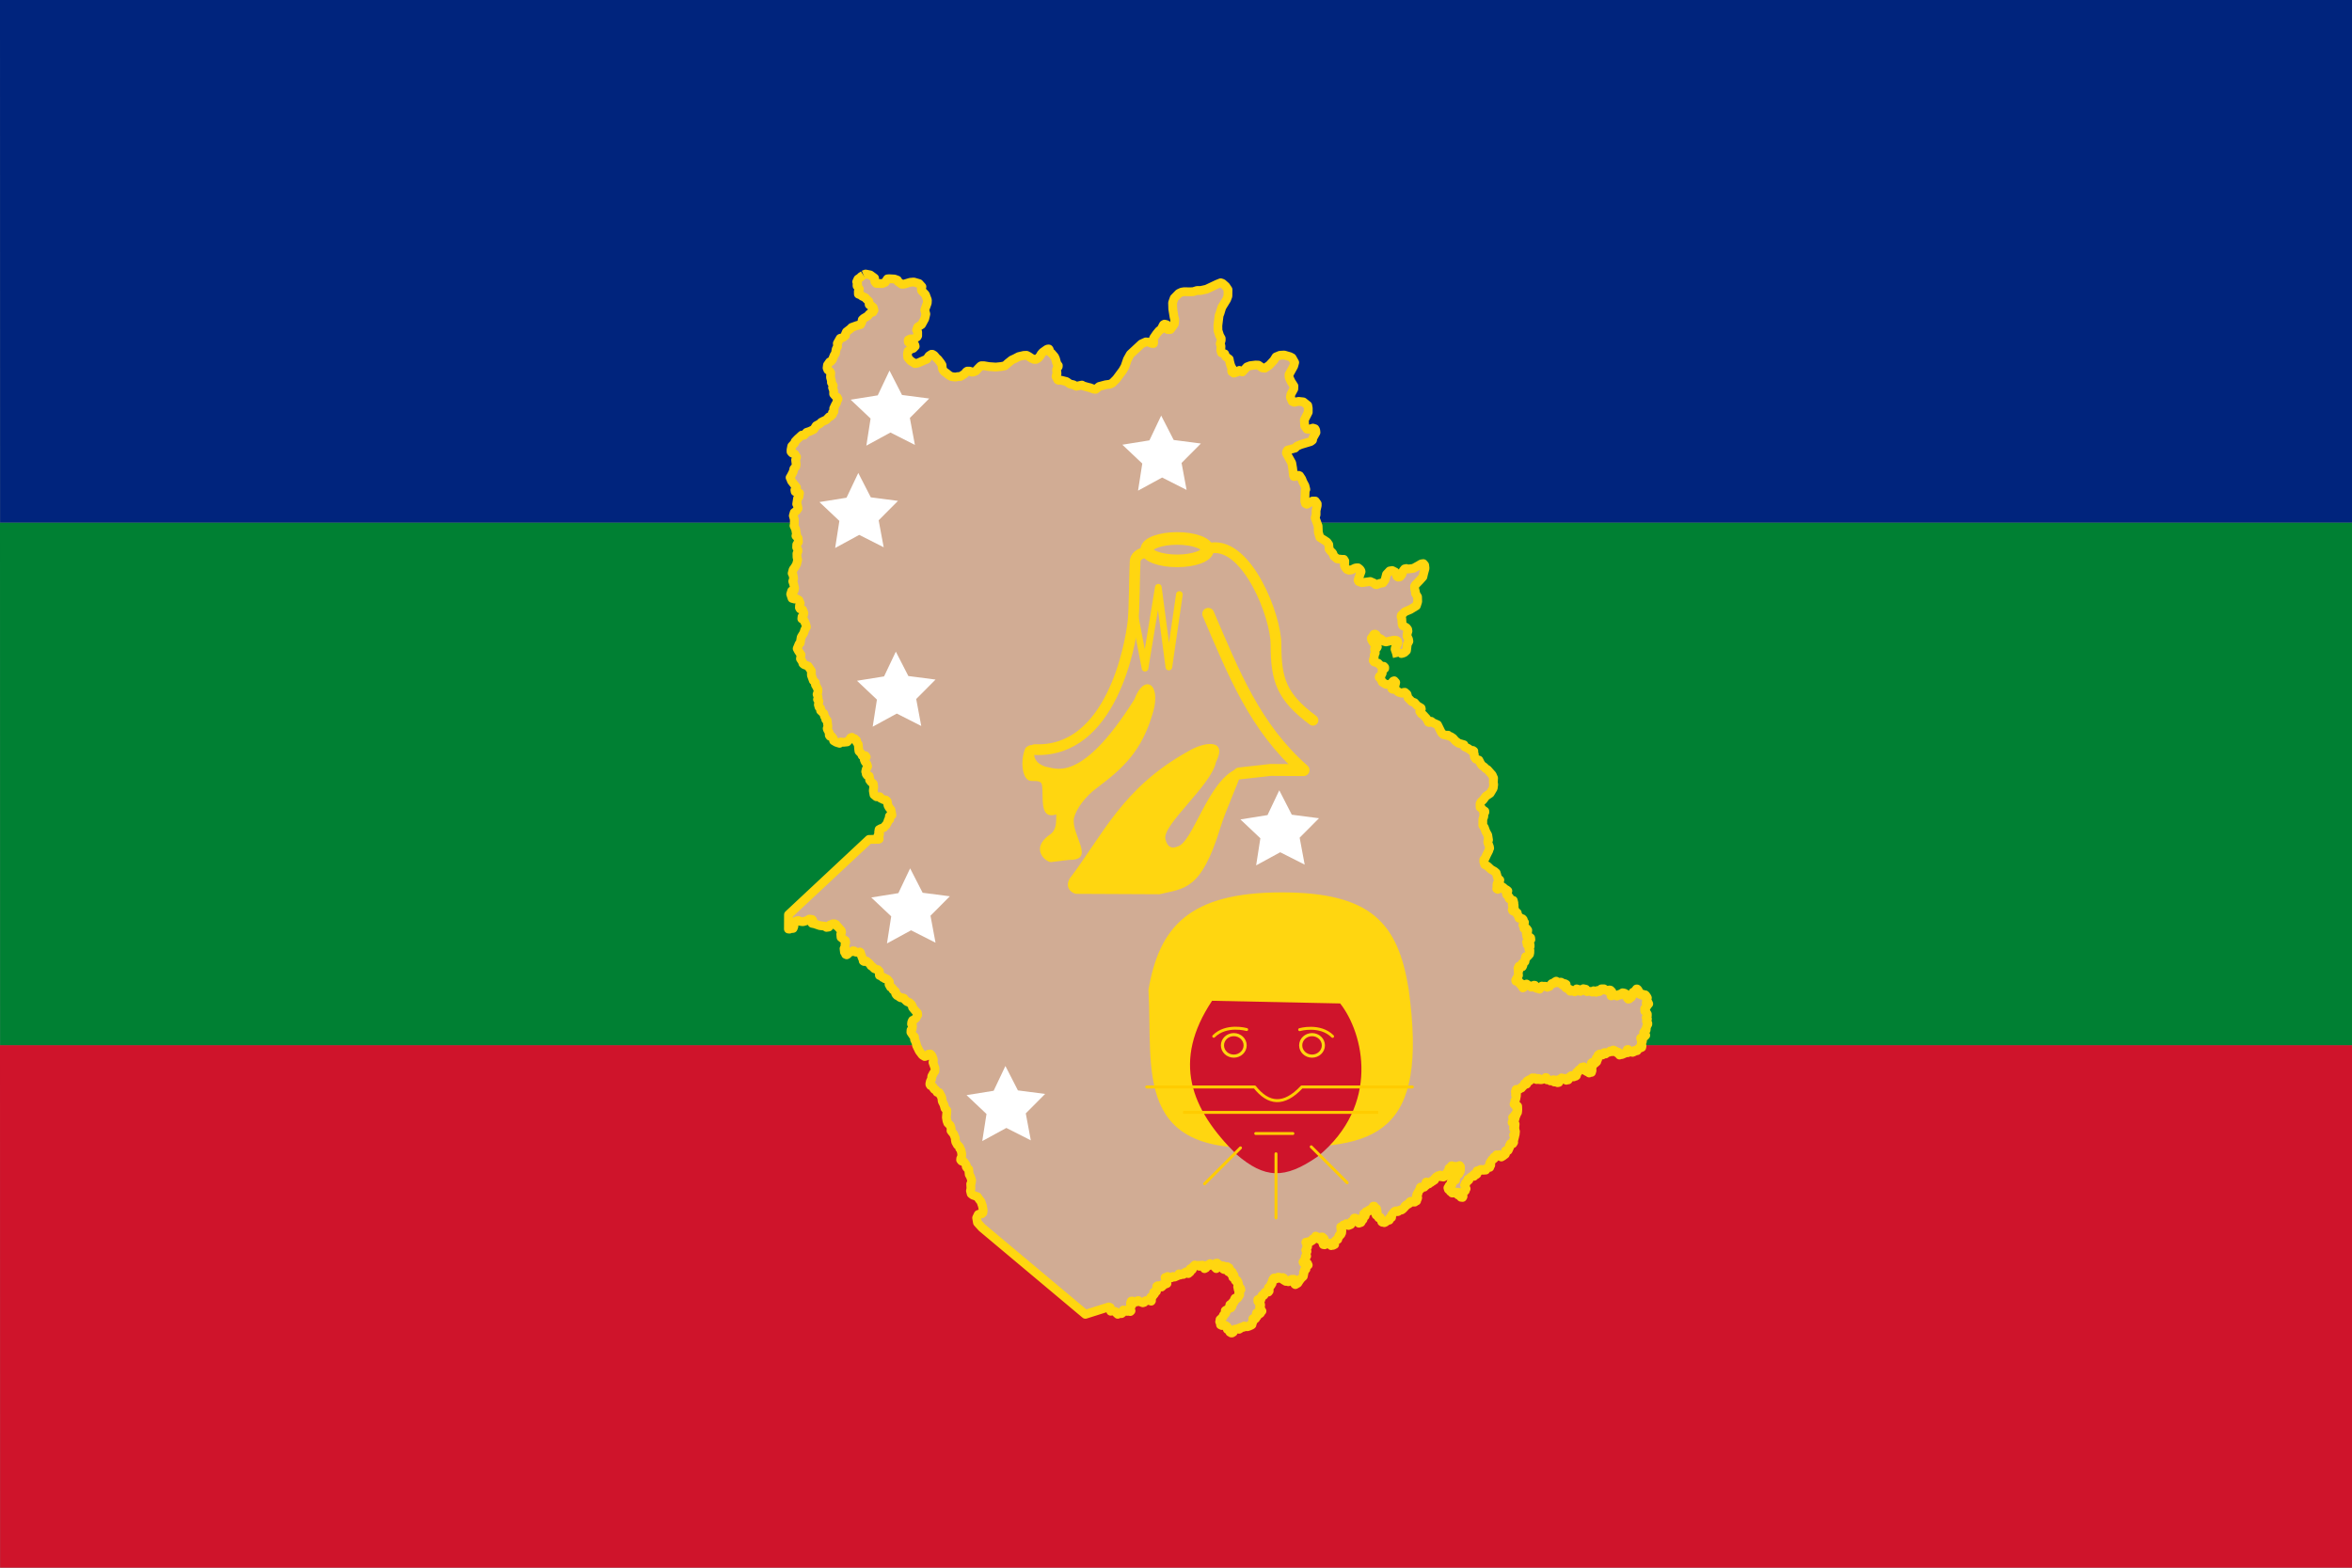 <?xml version="1.0" encoding="UTF-8" standalone="no"?>
<!-- Created with Inkscape (http://www.inkscape.org/) -->

<svg
   width="900"
   height="600"
   viewBox="0 0 238.125 158.75"
   version="1.1"
   id="svg1415"
   inkscape:version="1.2 (dc2aedaf03, 2022-05-15)"
   sodipodi:docname="Flag_of_Amazonas_Indigenous_State.svg"
   xmlns:inkscape="http://www.inkscape.org/namespaces/inkscape"
   xmlns:sodipodi="http://sodipodi.sourceforge.net/DTD/sodipodi-0.dtd"
   xmlns="http://www.w3.org/2000/svg"
   xmlns:svg="http://www.w3.org/2000/svg"
   xmlns:rdf="http://www.w3.org/1999/02/22-rdf-syntax-ns#"
   xmlns:cc="http://creativecommons.org/ns#"
   xmlns:dc="http://purl.org/dc/elements/1.1/">
  <rect x="0" y="0" width="238.125" height="158.75" fill="#808080" stroke="none"/>
  <defs
     id="defs1409" />
  <sodipodi:namedview
     id="base"
     pagecolor="#ffffff"
     bordercolor="#666666"
     borderopacity="1.0"
     inkscape:pageopacity="0.0"
     inkscape:pageshadow="2"
     inkscape:zoom="0.45930268"
     inkscape:cx="354.8858"
     inkscape:cy="598.73372"
     inkscape:document-units="mm"
     inkscape:current-layer="layer1"
     showgrid="false"
     inkscape:snap-global="true"
     inkscape:window-width="1280"
     inkscape:window-height="971"
     inkscape:window-x="-8"
     inkscape:window-y="-8"
     inkscape:window-maximized="1"
     inkscape:pagecheckerboard="0"
     units="px"
     inkscape:snap-page="true"
     inkscape:showpageshadow="0"
     inkscape:deskcolor="#d1d1d1" />
  <g
     inkscape:label="Capa 1"
     inkscape:groupmode="layer"
     id="layer1"
     transform="translate(0,236)">
    <path
       style="fill:#cf142b;fill-opacity:1;stroke:none;stroke-width:0.079px;stroke-linecap:butt;stroke-linejoin:miter;stroke-opacity:1"
       d="M -2.92e-6,-130.167 H 238.125 V -77.25 H 0.01 Z"
       id="path2686-2"
       inkscape:connector-curvature="0" />
    <path
       style="fill:#008033;fill-opacity:1;stroke:none;stroke-width:0.079px;stroke-linecap:butt;stroke-linejoin:miter;stroke-opacity:1"
       d="M -2.3294574e-6,-183.083 H 238.125 v 52.917 H 0.01 Z"
       id="path2686-6"
       inkscape:connector-curvature="0" />
    <path
       style="fill:#00247d;fill-opacity:1;stroke:none;stroke-width:0.079px;stroke-linecap:butt;stroke-linejoin:miter;stroke-opacity:1"
       d="m 0,-236 h 238.125 v 52.917 H 0.01 Z"
       id="path2686"
       inkscape:connector-curvature="0" />
    <path
       style="fill:#d1ac94;fill-opacity:1;stroke:none;stroke-width:0.079px;stroke-linecap:butt;stroke-linejoin:miter;stroke-opacity:1"
       d="m 86.696,-207.725 0.484,1.633 1.149,1.149 -1.028,1.451 -1.572,1.028 -0.907,1.512 -1.149,2.056 0.786,2.963 0.363,0.423 -0.665,1.693 -3.507,2.358 -0.484,1.27 0.484,1.149 -0.726,1.633 0.907,1.391 -0.242,1.996 0.06,3.084 0.06,2.298 -0.484,0.907 v 2.056 l 0.968,1.451 0.363,1.512 -0.484,1.633 -0.181,1.633 1.149,1.27 0.847,2.358 v 1.451 l 0.726,1.028 0.181,1.391 0.605,0.968 1.149,0.302 0.786,-0.544 0.484,0.484 0.484,1.028 0.484,0.968 0.242,1.693 0.544,1.512 1.33,0.907 0.544,0.907 -0.847,1.512 -0.665,0.484 v 0.786 l -0.907,-0.06 -8.103,7.498 -0.121,1.27 0.786,-0.302 1.572,-0.242 0.968,0.484 1.633,0.06 0.665,1.391 0.302,1.33 1.149,-0.121 1.33,1.27 1.028,1.209 1.814,2.116 1.512,1.451 0.302,0.786 -0.665,0.544 1.27,3.265 0.786,-0.181 0.423,1.633 -0.423,1.149 1.149,1.875 0.484,1.633 0.605,1.935 0.786,1.875 0.726,1.875 0.242,1.875 0.907,0.665 0.302,1.209 -0.605,0.968 0.181,0.484 10.945,9.252 2.419,-0.847 0.484,0.423 1.693,-0.181 0.121,-0.726 1.512,-0.181 1.391,-1.633 0.786,-0.605 2.6,-1.27 2.116,-0.06 1.633,0.907 0.726,1.33 -0.786,1.814 -0.907,1.27 -0.242,0.423 1.27,1.088 1.512,-0.847 0.847,-0.423 0.423,-1.754 1.028,-1.814 0.544,-0.726 1.875,0.423 0.484,-0.06 0.726,-1.209 0.121,-2.479 0.847,-0.907 1.028,0.544 0.968,0.181 0.847,-1.693 3.144,-2.116 0.786,1.754 1.391,-1.088 1.935,-1.451 0.907,-1.209 3.205,-2.056 0.302,0.544 -1.028,1.754 1.33,0.726 0.726,-1.814 1.209,-0.847 h 0.726 l 0.726,-1.27 0.968,-0.181 0.847,-1.814 0.302,-2.661 -0.06,-1.754 1.633,-1.633 2.479,0.363 1.996,-0.484 0.726,-0.907 0.968,0.665 0.423,-1.754 1.814,-0.665 0.847,0.484 1.814,-0.423 0.605,-3.326 v -2.177 l -0.907,-0.605 -1.088,0.726 -1.754,-0.423 -0.363,-0.363 -3.507,0.121 -1.209,-0.786 -2.237,0.423 -2.056,-0.302 0.242,-1.633 1.209,-2.056 -0.907,-2.782 -2.782,-4.777 -1.149,-1.028 0.544,-1.633 -0.907,-4.414 1.391,-1.814 -0.423,-1.451 -2.54,-2.54 -2.298,-1.512 -2.358,-1.935 -0.847,-1.27 -2.116,-1.451 -1.088,-0.665 0.544,-0.968 -1.088,-0.907 0.06,-2.419 2.237,0.786 v 0.786 h 0.968 l 0.363,-2.056 -0.847,-1.33 1.633,-1.27 -0.06,-2.177 0.847,-1.693 -0.544,-0.363 -1.754,0.665 -0.302,0.605 -0.786,-0.484 -1.209,1.27 -2.056,-0.242 0.181,-1.209 -0.423,-0.242 -1.149,0.181 -0.121,-0.968 -1.33,-0.605 -0.423,-1.149 -0.786,-0.665 -0.423,-2.54 0.121,-1.149 -1.209,0.484 0.06,-1.996 -0.605,-0.968 -0.484,-0.121 -0.786,-2.237 2.721,-1.27 0.121,-0.907 -0.847,-0.121 -0.06,-1.27 0.242,-0.907 -0.665,-0.726 -0.968,0.06 -0.121,-3.144 0.363,-0.847 -1.512,-0.665 -1.27,1.209 -0.968,-0.181 -1.27,0.242 -1.27,0.363 -0.544,-1.451 -0.726,-0.605 0.181,-1.088 -0.423,-1.088 1.149,-3.628 -0.907,-1.149 -1.996,0.968 -2.358,0.181 -0.302,0.907 0.121,2.298 -0.786,0.181 -1.391,1.33 -1.451,0.484 -1.814,2.661 -1.33,1.512 -1.572,0.242 -3.568,-0.968 -0.181,-1.996 -0.726,-1.028 -1.33,1.028 -1.27,-0.363 -1.935,1.028 h -2.358 l -2.056,1.088 -1.512,-0.484 -1.149,-1.754 -1.451,0.786 -0.968,-0.302 0.242,-1.754 0.847,-1.875 0.786,-2.116 -0.665,-1.693 -1.693,-0.242 -1.935,-0.544 -0.423,0.605 -1.209,-0.786 z"
       id="path2684"
       inkscape:connector-curvature="0" />
    <path
       style="fill:#ffd610;fill-opacity:1;stroke:none;stroke-width:0.079px;stroke-linecap:butt;stroke-linejoin:miter;stroke-opacity:1"
       d="m 129.698,-145.634 c 9.197,-0.018 11.85,3.18 12.915,9.778 2.048,14.793 -3.297,16.286 -13.768,15.974 -14.218,1.179 -12.1,-7.723 -12.573,-15.873 1.093,-6.385 4.118,-9.861 13.426,-9.879 z"
       id="path2607"
       inkscape:connector-curvature="0"
       sodipodi:nodetypes="scccs" />
    <path
       style="fill:#cf142b;fill-opacity:1;stroke:none;stroke-width:0.079px;stroke-linecap:butt;stroke-linejoin:miter;stroke-opacity:1"
       d="m 122.715,-134.658 c -4.064,6.106 -2.189,10.956 2.464,15.552 2.865,2.459 4.872,2.554 8.24,0.212 6.379,-5.227 4.639,-12.48 2.265,-15.493 z"
       id="path2609"
       inkscape:connector-curvature="0"
       sodipodi:nodetypes="ccccc" />
    <path
       style="fill:none;stroke:#ffd610;stroke-width:1.207;stroke-linecap:round;stroke-linejoin:round;stroke-miterlimit:4;stroke-dasharray:none;stroke-opacity:1"
       d="m 122.324,-173.839 c 2.602,6.054 4.738,11.503 9.651,15.824 l -3.328,-0.019 -3.181,0.355"
       id="path2522"
       inkscape:connector-curvature="0"
       sodipodi:nodetypes="cccc" />
    <path
       style="fill:#ffd610;fill-opacity:1;stroke:none;stroke-width:0.079px;stroke-linecap:butt;stroke-linejoin:miter;stroke-opacity:1"
       d="m 125.691,-157.79 c -0.47,1.484 -1.582,3.79 -2.144,5.628 -1.949,6.369 -3.659,6.11 -6.161,6.717 l -8.47,-0.04 c -0.503,-0.124 -1.116,-0.672 -0.62,-1.547 3.378,-4.434 5.342,-9.191 11.983,-12.879 1.645,-0.997 4.048,-1.325 2.831,1.085 -0.475,2.361 -5.468,6.358 -5.12,7.803 0.22,0.913 0.725,0.944 1.192,0.753 1.568,-0.316 3.077,-6.607 5.986,-7.852 0.275,-0.118 0.222,0.358 0.524,0.333 z"
       id="path2524"
       inkscape:connector-curvature="0"
       sodipodi:nodetypes="cscccccscsc" />
    <path
       style="fill:none;fill-opacity:1;stroke:#ffd610;stroke-width:1.088;stroke-linecap:round;stroke-linejoin:round;stroke-miterlimit:4;stroke-dasharray:none;stroke-opacity:1"
       d="m 132.93,-163.065 c -3.163,-2.359 -3.739,-4.051 -3.745,-7.664 0.007,-2.909 -2.903,-10.25 -6.487,-9.792"
       id="path2526"
       inkscape:connector-curvature="0"
       sodipodi:nodetypes="ccc" />
    <ellipse
       style="fill:none;fill-opacity:1;stroke:#ffd610;stroke-width:1.278;stroke-linecap:round;stroke-linejoin:round;stroke-miterlimit:4;stroke-dasharray:none;stroke-dashoffset:0;stroke-opacity:1"
       id="path2528"
       cx="119.177"
       cy="-180.34"
       rx="3.079"
       ry="1.135" />
    <path
       style="fill:none;stroke:#ffd610;stroke-width:1.088;stroke-linecap:round;stroke-linejoin:round;stroke-miterlimit:4;stroke-dasharray:none;stroke-opacity:1"
       d="m 116.04,-180.067 c -0.598,0.057 -1.167,0.45 -1.12,1.011 -0.067,1.136 -0.07,4.82 -0.213,6.052 -0.274,2.368 -2.208,13.252 -9.946,12.912"
       id="path2530"
       inkscape:connector-curvature="0"
       sodipodi:nodetypes="ccsc" />
    <path
       style="fill:none;stroke:#ffd610;stroke-width:0.673;stroke-linecap:round;stroke-linejoin:round;stroke-miterlimit:4;stroke-dasharray:none;stroke-opacity:1"
       d="m 114.805,-174.175 1.122,5.836 1.347,-8.192 1.066,8.08 1.066,-7.351"
       id="path2532"
       inkscape:connector-curvature="0"
       sodipodi:nodetypes="ccccc" />
    <path
       style="fill:#ffd610;fill-opacity:1;stroke:none;stroke-width:0.079px;stroke-linecap:butt;stroke-linejoin:miter;stroke-opacity:1"
       d="m 114.861,-165.197 c 0.928,-2.581 2.728,-1.66 1.889,1.283 -1.133,3.973 -3.008,5.688 -5.755,7.745 -1.052,0.788 -2.022,2.007 -2.269,3.034 -0.273,1.696 2.234,4.258 -0.466,4.207 l -1.873,0.228 c -0.634,-0.079 -2,-1.368 -0.21,-2.704 0.83,-0.491 0.747,-1.325 0.762,-2.122 -1.767,0.547 -1.25,-1.738 -1.445,-2.964 -0.088,-0.56 -0.75,-0.377 -1.183,-0.44 -0.785,-0.114 -1.058,-1.933 -0.519,-3.261 0.072,-0.178 0.55,-0.449 0.683,-0.332 0.414,0.627 -0.212,1.63 1.408,2.171 0.844,0.051 3.464,1.94 8.978,-6.846 z"
       id="path2534"
       inkscape:connector-curvature="0"
       sodipodi:nodetypes="cssccccccssccc" />
    <path
       sodipodi:type="star"
       style="opacity:1;fill:#ffffff;fill-opacity:1;stroke:none;stroke-width:2.215;stroke-linecap:round;stroke-linejoin:round;stroke-miterlimit:4;stroke-dasharray:none;stroke-dashoffset:0;stroke-opacity:1"
       id="path2536"
       sodipodi:sides="5"
       sodipodi:cx="90.118896"
       sodipodi:cy="-194.29228"
       sodipodi:r1="4.1818271"
       sodipodi:r2="2.0909138"
       sodipodi:arg1="0.92729522"
       sodipodi:arg2="1.5556137"
       inkscape:flatsided="false"
       inkscape:rounded="0"
       inkscape:randomized="0"
       inkscape:transform-center-x="0.01962336"
       inkscape:transform-center-y="-0.3806201"
       d="m 92.628,-190.947 -2.477,-1.255 -2.438,1.329 0.428,-2.744 -2.018,-1.908 2.742,-0.441 1.191,-2.509 1.267,2.471 2.754,0.358 -1.959,1.968 z" />
    <path
       sodipodi:type="star"
       style="opacity:1;fill:#ffffff;fill-opacity:1;stroke:none;stroke-width:2.215;stroke-linecap:round;stroke-linejoin:round;stroke-miterlimit:4;stroke-dasharray:none;stroke-dashoffset:0;stroke-opacity:1"
       id="path2536-7"
       sodipodi:sides="5"
       sodipodi:cx="117.62577"
       sodipodi:cy="-189.73491"
       sodipodi:r1="4.1818271"
       sodipodi:r2="2.0909138"
       sodipodi:arg1="0.92729522"
       sodipodi:arg2="1.5556137"
       inkscape:flatsided="false"
       inkscape:rounded="0"
       inkscape:randomized="0"
       inkscape:transform-center-x="0.019629386"
       inkscape:transform-center-y="-0.38061151"
       d="m 120.135,-186.389 -2.477,-1.255 -2.438,1.329 0.428,-2.744 -2.018,-1.908 2.742,-0.441 1.191,-2.509 1.267,2.471 2.754,0.358 -1.959,1.968 z" />
    <path
       sodipodi:type="star"
       style="opacity:1;fill:#ffffff;fill-opacity:1;stroke:none;stroke-width:2.215;stroke-linecap:round;stroke-linejoin:round;stroke-miterlimit:4;stroke-dasharray:none;stroke-dashoffset:0;stroke-opacity:1"
       id="path2536-6"
       sodipodi:sides="5"
       sodipodi:cx="86.958611"
       sodipodi:cy="-183.92677"
       sodipodi:r1="4.1818271"
       sodipodi:r2="2.0909138"
       sodipodi:arg1="0.92729522"
       sodipodi:arg2="1.5556137"
       inkscape:flatsided="false"
       inkscape:rounded="0"
       inkscape:randomized="0"
       inkscape:transform-center-x="0.019622198"
       inkscape:transform-center-y="-0.38062232"
       d="m 89.468,-180.581 -2.477,-1.255 -2.438,1.329 0.428,-2.744 -2.018,-1.908 2.742,-0.441 1.191,-2.509 1.267,2.471 2.754,0.358 -1.959,1.968 z" />
    <path
       sodipodi:type="star"
       style="opacity:1;fill:#ffffff;fill-opacity:1;stroke:none;stroke-width:2.215;stroke-linecap:round;stroke-linejoin:round;stroke-miterlimit:4;stroke-dasharray:none;stroke-dashoffset:0;stroke-opacity:1"
       id="path2536-3"
       sodipodi:sides="5"
       sodipodi:cx="90.760834"
       sodipodi:cy="-165.83125"
       sodipodi:r1="4.1818271"
       sodipodi:r2="2.0909138"
       sodipodi:arg1="0.92729522"
       sodipodi:arg2="1.5556137"
       inkscape:flatsided="false"
       inkscape:rounded="0"
       inkscape:randomized="0"
       inkscape:transform-center-x="0.019612769"
       inkscape:transform-center-y="-0.38062624"
       d="m 93.27,-162.486 -2.477,-1.255 -2.438,1.329 0.428,-2.744 -2.018,-1.908 2.742,-0.441 1.191,-2.509 1.267,2.471 2.754,0.358 -1.959,1.968 z" />
    <path
       sodipodi:type="star"
       style="opacity:1;fill:#ffffff;fill-opacity:1;stroke:none;stroke-width:2.215;stroke-linecap:round;stroke-linejoin:round;stroke-miterlimit:4;stroke-dasharray:none;stroke-dashoffset:0;stroke-opacity:1"
       id="path2536-6-8"
       sodipodi:sides="5"
       sodipodi:cx="92.207085"
       sodipodi:cy="-143.88487"
       sodipodi:r1="4.1818271"
       sodipodi:r2="2.0909138"
       sodipodi:arg1="0.92729522"
       sodipodi:arg2="1.5556137"
       inkscape:flatsided="false"
       inkscape:rounded="0"
       inkscape:randomized="0"
       inkscape:transform-center-x="0.01963364"
       inkscape:transform-center-y="-0.38061563"
       d="m 94.716,-140.539 -2.477,-1.255 -2.438,1.329 0.428,-2.744 -2.018,-1.908 2.742,-0.441 1.191,-2.509 1.267,2.471 2.754,0.358 -1.959,1.968 z" />
    <path
       sodipodi:type="star"
       style="opacity:1;fill:#ffffff;fill-opacity:1;stroke:none;stroke-width:2.215;stroke-linecap:round;stroke-linejoin:round;stroke-miterlimit:4;stroke-dasharray:none;stroke-dashoffset:0;stroke-opacity:1"
       id="path2536-6-5"
       sodipodi:sides="5"
       sodipodi:cx="101.85391"
       sodipodi:cy="-123.87062"
       sodipodi:r1="4.1818271"
       sodipodi:r2="2.0909138"
       sodipodi:arg1="0.92729522"
       sodipodi:arg2="1.5556137"
       inkscape:flatsided="false"
       inkscape:rounded="0"
       inkscape:randomized="0"
       inkscape:transform-center-x="0.019627152"
       inkscape:transform-center-y="-0.38061315"
       d="m 104.363,-120.525 -2.477,-1.255 -2.438,1.329 0.428,-2.744 -2.018,-1.908 2.742,-0.441 1.191,-2.509 1.267,2.471 2.754,0.358 -1.959,1.968 z" />
    <path
       sodipodi:type="star"
       style="opacity:1;fill:#ffffff;fill-opacity:1;stroke:none;stroke-width:2.215;stroke-linecap:round;stroke-linejoin:round;stroke-miterlimit:4;stroke-dasharray:none;stroke-dashoffset:0;stroke-opacity:1"
       id="path2536-6-59"
       sodipodi:sides="5"
       sodipodi:cx="129.58203"
       sodipodi:cy="-151.78819"
       sodipodi:r1="4.1818271"
       sodipodi:r2="2.0909138"
       sodipodi:arg1="0.92729522"
       sodipodi:arg2="1.5556137"
       inkscape:flatsided="false"
       inkscape:rounded="0"
       inkscape:randomized="0"
       inkscape:transform-center-x="0.019615586"
       inkscape:transform-center-y="-0.38062732"
       d="m 132.091,-148.443 -2.477,-1.255 -2.438,1.329 0.428,-2.744 -2.018,-1.908 2.742,-0.441 1.191,-2.509 1.267,2.471 2.754,0.358 -1.959,1.968 z" />
    <ellipse
       style="fill:none;fill-opacity:1;stroke:#ffd610;stroke-width:0.316;stroke-linecap:round;stroke-linejoin:round;stroke-miterlimit:4;stroke-dasharray:none;stroke-dashoffset:0;stroke-opacity:1"
       id="path2611"
       cx="132.835"
       cy="-130.141"
       rx="1.149"
       ry="1.088" />
    <path
       style="fill:none;stroke:#ffcc00;stroke-width:0.297;stroke-linecap:round;stroke-linejoin:round;stroke-miterlimit:4;stroke-dasharray:none;stroke-opacity:1"
       d="m 131.58,-131.736 c 0,0 2.062,-0.59 3.335,0.684"
       id="path2613"
       inkscape:connector-curvature="0"
       sodipodi:nodetypes="cc" />
    <ellipse
       style="fill:none;fill-opacity:1;stroke:#ffd610;stroke-width:0.316;stroke-linecap:round;stroke-linejoin:round;stroke-miterlimit:4;stroke-dasharray:none;stroke-dashoffset:0;stroke-opacity:1"
       id="path2611-8"
       cx="124.914"
       cy="-130.141"
       rx="1.149"
       ry="1.088" />
    <path
       style="fill:none;stroke:#ffcc00;stroke-width:0.297;stroke-linecap:round;stroke-linejoin:round;stroke-miterlimit:4;stroke-dasharray:none;stroke-opacity:1"
       d="m 126.218,-131.745 c 0,0 -2.062,-0.59 -3.335,0.684"
       id="path2613-7"
       inkscape:connector-curvature="0"
       sodipodi:nodetypes="cc" />
    <path
       style="fill:none;stroke:#ffcc00;stroke-width:0.301;stroke-linecap:round;stroke-linejoin:round;stroke-miterlimit:4;stroke-dasharray:none;stroke-opacity:1"
       d="m 116.101,-125.93 h 10.927 c 1.373,1.735 2.935,1.962 4.77,0 h 11.187"
       id="path2645"
       inkscape:connector-curvature="0"
       sodipodi:nodetypes="cccc" />
    <path
       style="fill:none;stroke:#ffcc00;stroke-width:0.297;stroke-linecap:butt;stroke-linejoin:miter;stroke-miterlimit:4;stroke-dasharray:none;stroke-opacity:1"
       d="m 119.778,-123.355 h 19.755"
       id="path2647"
       inkscape:connector-curvature="0" />
    <path
       style="fill:none;fill-opacity:1;stroke:#ffcc00;stroke-width:0.297;stroke-linecap:round;stroke-linejoin:round;stroke-miterlimit:4;stroke-dasharray:none;stroke-opacity:1"
       d="m 127.133,-121.217 h 3.763"
       id="path2649"
       inkscape:connector-curvature="0" />
    <path
       style="fill:none;stroke:#ffcc00;stroke-width:0.297;stroke-linecap:round;stroke-linejoin:round;stroke-miterlimit:4;stroke-dasharray:none;stroke-opacity:1"
       d="m 125.593,-119.763 -3.635,3.635"
       id="path2651"
       inkscape:connector-curvature="0" />
    <path
       style="fill:none;stroke:#ffcc00;stroke-width:0.297;stroke-linecap:round;stroke-linejoin:round;stroke-miterlimit:4;stroke-dasharray:none;stroke-opacity:1"
       d="m 132.755,-119.87 3.635,3.635"
       id="path2651-3"
       inkscape:connector-curvature="0" />
    <path
       style="fill:none;stroke:#ffcc00;stroke-width:0.297;stroke-linecap:round;stroke-linejoin:round;stroke-miterlimit:4;stroke-dasharray:none;stroke-opacity:1"
       d="m 129.185,-119.165 v 6.499"
       id="path2668"
       inkscape:connector-curvature="0" />
    <path
       id="path6123"
       style="display:inline;fill:none;stroke:#ffd610;stroke-width:0.891;stroke-linecap:butt;stroke-linejoin:round;stroke-miterlimit:4;stroke-dasharray:none;stroke-opacity:1"
       d="m 87.412,-208.166 0.226,-0.086 0.469,0.092 0.436,0.32 0.032,0.365 0.143,0.175 0.604,0.016 0.302,-0.127 0.222,-0.349 0.175,-0.016 0.54,0.032 0.302,0.111 0.032,0.127 0.397,0.286 h 0.206 l 0.651,-0.191 0.365,-0.032 0.54,0.159 0.286,0.318 -0.064,0.206 0.032,0.191 0.381,0.397 0.206,0.556 -0.016,0.302 -0.254,0.699 0.111,0.413 -0.111,0.476 -0.318,0.588 -0.397,0.254 -0.111,0.302 0.111,0.206 v 0.381 l -0.064,0.111 -0.318,0.206 -0.346,-0.008 -0.219,0.109 -0.018,0.091 0.018,0.128 0.1,0.073 0.128,0.055 0.228,0.009 0.191,0.128 0.046,0.164 -0.2,0.209 -0.228,0.073 -0.291,0.2 -0.036,0.137 -0.027,0.173 0.027,0.337 0.291,0.337 0.437,0.273 0.301,-0.046 0.656,-0.291 0.237,-0.091 0.23,-0.345 0.246,-0.159 0.107,8.9e-4 0.18,0.109 0.235,0.284 0.131,0.104 0.295,0.382 0.126,0.202 0.027,0.311 0.049,0.158 0.131,0.191 0.12,0.082 0.087,0.06 0.306,0.246 0.235,0.126 0.404,0.049 0.208,-0.044 0.306,-0.022 0.42,-0.262 0.169,-0.218 0.104,-0.06 h 0.213 l 0.12,0.038 0.109,0.066 0.186,-0.016 0.229,-0.098 0.279,-0.3 0.197,-0.197 0.076,-0.038 h 0.262 l 0.519,0.087 0.683,0.049 0.546,-0.055 0.388,-0.076 0.295,-0.268 0.399,-0.317 0.289,-0.131 0.404,-0.213 0.519,-0.12 0.284,-0.011 0.208,0.109 0.3,0.197 0.229,0.104 h 0.229 l 0.218,-0.131 0.208,-0.24 0.076,-0.158 0.158,-0.18 0.431,-0.306 0.109,-0.033 h 0.087 l 0.044,0.06 -0.005,0.131 0.087,0.137 0.131,0.082 0.322,0.377 0.093,0.202 0.12,0.431 0.093,0.169 0.076,0.087 -0.011,0.115 -0.137,0.197 -0.033,0.153 v 0.098 l 0.033,0.076 0.011,0.208 -0.076,0.142 -0.016,0.137 0.098,0.18 0.071,0.142 0.087,0.044 0.229,-0.011 0.573,0.142 0.344,0.246 0.339,0.071 0.311,0.158 0.562,-0.12 0.18,0.098 0.524,0.147 0.098,0.016 0.399,0.153 0.197,0.016 0.355,-0.288 0.65,-0.173 0.457,-0.061 0.244,-0.132 0.386,-0.386 0.65,-0.874 0.224,-0.396 0.244,-0.711 0.295,-0.529 0.396,-0.366 0.732,-0.681 0.447,-0.203 0.315,0.03 0.264,0.122 0.193,0.01 0.02,-0.112 -0.02,-0.203 0.01,-0.234 0.285,-0.417 0.264,-0.325 0.203,-0.142 0.244,-0.468 0.112,-0.061 0.203,0.051 0.041,0.071 -0.03,0.142 0.081,0.274 0.152,0.02 0.152,-0.02 0.396,-0.559 0.041,-0.437 -0.071,-0.254 -0.132,-0.813 -0.02,-0.64 0.163,-0.468 0.468,-0.478 0.285,-0.132 0.264,-0.041 0.549,0.01 0.356,-0.01 0.386,-0.122 h 0.376 l 0.59,-0.132 1.057,-0.498 0.376,-0.152 0.183,0.061 0.335,0.295 0.224,0.335 -0.01,0.661 -0.132,0.346 -0.488,0.793 -0.183,0.6 -0.091,0.224 -0.122,1.016 0.01,0.498 0.163,0.508 0.163,0.295 v 0.193 l -0.102,0.356 0.081,0.213 -0.02,0.457 0.071,0.244 0.325,0.102 0.091,0.264 0.366,0.274 0.041,0.234 0.081,0.315 0.112,0.295 0.081,0.091 -0.071,0.224 0.02,0.112 0.203,0.142 0.366,-0.112 0.193,-0.163 0.071,0.081 0.071,0.01 0.163,0.061 0.468,-0.508 0.325,-0.122 0.539,-0.066 0.295,0.01 0.396,0.279 0.254,0.03 0.443,-0.294 0.475,-0.513 0.205,-0.334 0.398,-0.167 0.436,-0.026 0.577,0.167 0.218,0.115 0.269,0.475 -0.103,0.372 -0.475,0.859 0.013,0.282 0.192,0.41 0.295,0.462 -0.013,0.295 -0.295,0.539 -0.051,0.295 0.192,0.436 0.205,0.077 0.436,-0.09 0.475,0.051 0.449,0.359 0.051,0.282 v 0.41 l -0.398,0.782 0.038,0.603 0.231,0.321 0.231,0.013 0.372,-0.115 0.205,0.064 0.077,0.141 0.026,0.244 -0.18,0.321 -0.141,0.244 -0.026,0.205 -0.18,0.141 -1.026,0.308 -0.385,0.167 -0.18,0.192 -0.757,0.205 -0.103,0.18 -0.013,0.128 0.205,0.385 0.334,0.603 0.09,0.526 0.077,0.718 0.051,0.128 h 0.103 l 0.128,-0.103 0.244,-0.013 0.103,0.039 0.218,0.334 0.103,0.269 0.218,0.41 0.09,0.372 -0.064,0.103 -0.039,1.09 0.064,0.231 0.141,0.077 0.449,-0.244 0.115,-0.077 h 0.295 l 0.192,0.269 v 0.192 l -0.115,0.5 v 0.423 l -0.09,0.321 0.295,0.821 0.026,0.641 0.154,0.513 0.282,0.18 0.436,0.282 0.18,0.257 0.039,0.462 0.141,0.192 0.218,0.218 0.115,0.295 0.333,0.282 0.469,0.051 h 0.205 l 0.103,0.167 -0.007,0.257 -0.044,0.168 0.103,0.222 0.166,0.201 0.201,0.083 0.236,-0.026 0.397,-0.188 0.148,-0.026 h 0.148 l 0.183,0.148 0.096,0.14 0.022,0.096 -0.236,0.646 -0.066,0.236 0.066,0.122 0.31,0.118 0.345,-0.048 0.511,-0.07 0.38,0.166 0.148,0.14 0.118,0.018 0.301,-0.127 0.345,-0.066 0.21,-0.297 0.14,-0.559 0.323,-0.345 0.258,-0.044 0.301,0.153 0.092,0.214 0.096,0.245 0.122,0.057 0.173,-0.03 0.194,-0.224 0.12,-0.384 0.158,-0.196 0.173,-0.038 0.166,0.053 0.549,-0.068 0.519,-0.286 0.278,-0.166 0.211,-0.03 0.135,0.158 0.038,0.324 -0.143,0.519 -0.075,0.339 -0.316,0.354 -0.444,0.459 -0.083,0.135 0.007,0.256 0.083,0.339 v 0.135 l 0.211,0.346 0.015,0.489 -0.135,0.421 -0.617,0.376 -0.549,0.233 -0.354,0.346 -0.03,0.151 0.068,0.166 0.038,0.564 0.045,0.158 0.391,0.218 0.128,0.166 0.03,0.188 -0.075,0.233 -0.022,0.271 0.151,0.309 0.038,0.218 -0.166,0.309 -0.045,0.406 -0.03,0.226 -0.218,0.203 -0.188,0.068 -0.117,0.025 -0.083,-0.041 -0.095,0.047 -0.074,0.253"
       inkscape:connector-curvature="0"
       sodipodi:nodetypes="cccccccccccccccccccccccccccccccccccccccccccccccccccccccccccccccccccccccccccccccccccccccccccccccccccccccccccccccccccccccccccccccccccccccccccccccccccccccccccccccccccccccccccccccccccccccccccccccccccccccccccccccccccccccccccccccccccccccccccccccccccccccccccccccccccccccccccccccccccccccccccccccccccccccccccccccccccccccccccccccccccccccccccccccccccccccccccccccccccccccccccccccccccccccc" />
    <path
       id="path6048"
       style="display:inline;fill:none;stroke:#ffd610;stroke-width:0.891;stroke-linecap:butt;stroke-linejoin:round;stroke-miterlimit:4;stroke-dasharray:none;stroke-opacity:1"
       d="m 87.409,-208.14 -0.258,0.169 -0.058,0.081 -0.232,0.149 -0.127,0.281 0.078,0.086 0.02,0.167 -0.064,0.061 0.005,0.107 0.078,0.089 0.151,0.223 -0.024,0.132 -0.078,0.096 0.005,0.284 0.23,0.091 0.151,0.117 0.327,0.152 0.029,0.061 0.327,0.315 0.029,0.325 0.127,0.107 h 0.078 l 0.205,0.173 0.078,0.279 -0.117,0.203 -0.147,0.015 -0.274,0.238 -0.068,0.117 -0.44,0.264 -0.142,0.132 -0.049,0.264 -0.122,0.228 -0.376,0.101 -0.523,0.188 -0.122,0.132 -0.41,0.315 -0.112,0.254 0.01,0.122 -0.244,0.198 -0.288,0.081 -0.288,0.512 0.029,0.304 -0.147,0.289 -0.078,0.446 -0.117,0.157 -0.192,0.469 -0.147,0.162 -0.127,0.051 -0.22,0.315 -0.039,0.294 0.078,0.203 0.21,0.147 0.083,0.147 -0.024,0.452 0.093,0.335 v 0.198 l 0.186,0.315 -0.073,0.193 0.112,0.304 v 0.345 l 0.186,0.218 0.166,0.117 0.093,0.178 -0.098,0.193 -0.068,0.238 -0.093,0.137 -0.181,0.386 0.044,0.035 -0.02,0.289 -0.151,0.101 0.005,0.193 -0.225,0.198 -0.117,0.03 -0.298,0.315 -0.259,0.112 -0.249,0.127 -0.112,0.132 -0.396,0.218 -0.23,0.365 -0.41,0.198 -0.327,0.107 -0.254,0.289 -0.234,-0.01 -0.44,0.401 -0.236,0.252 -0.044,0.147 -0.293,0.315 -0.072,0.367 v 0.203 l 0.112,0.127 0.254,0.098 0.19,0.307 -0.093,0.289 0.054,0.462 -0.034,0.208 -0.2,0.244 -0.059,0.274 -0.195,0.386 -0.127,0.219 0.08,0.173 0.059,0.168 0.16,0.208 0.153,0.193 0.195,0.242 v 0.137 l -0.162,0.133 0.029,0.169 0.226,0.095 0.214,0.06 -0.059,0.381 -0.137,0.142 -0.088,0.583 0.078,0.127 0.059,0.315 -0.186,0.259 -0.205,0.157 -0.088,0.32 0.103,0.36 v 0.487 l -0.034,0.167 0.161,0.34 0.098,0.553 -0.029,0.02 -0.034,0.117 0.22,0.223 0.034,0.381 -0.171,0.279 -0.01,0.284 0.127,0.244 v 0.162 l -0.098,0.218 0.01,0.386 0.068,0.228 -0.112,0.462 -0.166,0.289 -0.186,0.254 -0.098,0.381 0.093,0.173 0.059,0.365 -0.093,0.269 0.098,0.294 0.093,0.396 -0.059,0.274 -0.239,0.006 -0.103,0.33 0.141,0.425 0.26,0.071 0.131,-0.056 0.298,0.167 0.137,0.315 -0.068,0.198 -0.015,0.249 0.073,0.122 0.249,0.086 0.137,0.345 -0.054,0.223 -0.137,0.137 -0.024,0.213 0.22,0.147 0.181,0.411 0.068,0.264 -0.166,0.294 -0.103,0.32 -0.264,0.431 -0.098,0.599 -0.112,0.081 -0.195,0.472 0.137,0.254 0.259,0.375 -0.064,0.401 0.195,0.289 0.054,0.193 0.117,0.107 0.405,0.152 0.337,0.487 v 0.441 l 0.195,0.538 0.205,0.198 0.01,0.233 0.091,0.153 0.161,0.315 v 0.26 l -0.085,0.231 0.099,0.275 v 0.145 l -0.057,0.101 0.142,0.188 -0.057,0.347 0.071,0.246 0.156,0.116 v 0.231 l 0.326,0.304 0.071,0.275 0.128,0.217 v 0.116 l 0.142,0.087 0.071,0.622 -0.071,0.188 0.028,0.101 0.17,0.304 0.014,0.289 0.071,0.101 h 0.17 l 0.17,0.231 0.028,0.217 0.269,0.159 0.335,0.104 0.099,-0.13 0.283,0.029 0.389,-0.042 0.255,-0.26 0.099,-0.159 0.128,-0.043 0.057,0.087 0.227,0.058 0.184,0.174 v 0.145 l 0.17,0.246 0.043,0.492 0.028,0.202 0.255,0.26 0.071,0.188 0.326,0.015 0.085,0.13 -0.198,0.275 0.085,0.202 0.184,0.231 0.071,0.231 -0.142,0.289 -0.057,0.246 0.043,0.072 0.014,0.174 0.085,0.13 0.213,0.072 0.043,0.188 v 0.217 l 0.142,0.188 0.23,0.187 0.043,0.333 -0.043,0.376 0.071,0.405 0.246,0.202 h 0.34 l 0.085,0.145 0.326,0.159 0.198,0.029 0.142,0.13 0.085,0.434 0.113,0.202 0.184,0.217 0.099,0.55 -0.255,0.101 -0.028,0.202 0.057,0.13 -0.142,0.058 -0.071,0.231 -0.142,0.275 -0.099,0.072 -0.142,0.188 -0.298,0.101 -0.184,0.101 -0.043,0.275 0.099,0.188 -0.17,0.159 v 0.087 l 0.128,0.159 v 0.087 l -0.078,0.036 -0.95,0.004 -8.157,7.625 -0.007,1.454 0.118,0.008 0.026,-0.066 0.069,-0.022 0.125,0.031 0.137,-0.016 0.04,-0.086 0.048,-0.15 -0.022,-0.084 0.082,-0.198 0.177,-0.242 0.216,-0.035 0.147,0.079 0.307,0.04 0.441,-0.128 0.207,-0.141 0.289,0.044 0.06,0.079 -0.03,0.079 -0.056,0.097 0.017,0.132 0.259,0.053 0.518,0.176 0.523,0.062 0.156,0.119 0.233,-0.035 0.13,-0.22 0.13,-0.022 0.13,-0.084 h 0.207 l 0.151,0.075 0.013,0.119 0.112,0.049 0.402,0.458 0.022,0.172 -0.082,0.167 0.026,0.326 0.315,0.247 0.13,0.088 0.03,0.212 -0.069,0.137 0.004,0.256 -0.104,0.207 0.043,0.357 0.073,0.088 0.048,0.137 0.104,0.044 0.052,-0.022 0.112,-0.101 0.065,-0.101 0.151,-0.084 h 0.112 l 0.147,-0.101 0.117,0.013 0.151,0.119 0.32,0.04 0.108,-0.053 0.065,0.066 0.035,0.194 0.06,0.101 0.043,0.15 0.134,0.313 v 0.088 l 0.086,0.053 0.078,0.004 0.104,-0.062 0.082,0.026 0.095,0.101 0.06,0.026 0.199,0.194 0.078,0.141 0.156,0.101 0.194,0.194 0.229,0.084 0.117,0.018 0.164,0.176 -0.017,0.291 0.017,0.119 0.199,0.07 0.143,0.141 0.125,0.013 0.091,0.11 0.143,0.009 0.112,0.066 0.194,0.238 -0.004,0.119 -0.03,0.057 0.004,0.097 0.147,0.26 0.112,0.022 0.143,0.163 v 0.088 l 0.229,0.154 0.048,0.119 -0.022,0.088 0.035,0.092 0.121,0.132 0.073,0.008 0.065,0.053 0.121,0.101 0.121,0.062 0.203,0.004 0.104,0.044 0.022,0.062 0.289,0.278 0.238,0.088 0.212,0.19 0.091,0.168 0.026,0.145 0.246,0.3 0.255,0.264 0.022,0.19 -0.073,0.088 -0.091,0.22 -0.199,0.181 -0.16,0.062 -0.082,0.172 -0.022,0.207 0.086,0.106 0.013,0.154 -0.03,0.044 0.004,0.185 -0.056,0.044 -0.069,0.07 -0.013,0.225 0.259,0.388 0.091,0.053 0.03,0.101 -0.009,0.194 0.143,0.3 0.065,0.309 0.268,0.551 0.315,0.419 0.233,0.141 0.134,-0.031 0.259,-0.207 0.19,-0.013 0.147,0.154 0.143,0.375 0.009,0.145 -0.043,0.176 0.212,0.599 -0.017,0.291 -0.199,0.287 -0.03,0.123 -0.056,0.044 -0.03,0.066 -0.026,0.313 -0.104,0.15 -0.039,0.181 -0.022,0.053 v 0.128 l 0.069,0.11 0.13,-0.004 0.156,0.181 0.013,0.101 0.086,0.11 0.143,0.049 0.134,0.242 0.203,0.022 0.073,0.101 0.035,0.123 0.082,0.101 0.089,0.225 0.039,0.337 0.175,0.347 0.102,0.369 0.193,0.208 -0.01,0.226 -0.039,0.491 0.056,0.337 0.081,0.226 0.256,0.254 0.088,0.272 -0.014,0.251 0.109,0.143 0.165,0.201 0.165,0.419 v 0.168 l 0.042,0.215 0.168,0.301 0.088,0.054 0.147,0.179 -0.007,0.104 0.13,0.172 0.088,0.415 -0.035,0.355 -0.074,0.089 -0.014,0.14 0.095,0.118 0.207,0.036 0.214,0.286 0.067,0.122 -0.014,0.129 0.081,0.133 0.172,0.129 0.014,0.168 0.039,0.365 0.126,0.215 0.116,0.358 -0.028,0.265 -0.067,0.111 0.025,0.458 -0.049,0.244 0.074,0.297 0.172,0.133 0.453,0.161 0.193,0.283 0.175,0.218 0.067,0.211 0.081,0.229 0.074,0.44 -0.032,0.247 -0.116,0.107 -0.144,-0.011 -0.211,0.079 -0.161,0.34 0.084,0.483 0.221,0.247 0.24,0.263 10.466,8.776 2.368,-0.749 0.15,0.06 0.048,0.378 0.104,-0.074 0.399,0.118 v 0.074 l 0.207,0.192 0.044,-0.074 h 0.34 l 0.133,-0.104 0.044,-0.251 h 0.059 l 0.104,0.089 0.148,-0.089 0.044,0.015 0.059,0.118 0.133,-0.015 0.163,0.03 0.074,-0.074 -0.059,-0.118 0.03,-0.281 -0.044,-0.059 0.163,-0.118 -0.148,-0.192 0.074,-0.207 0.118,-0.015 0.177,0.104 0.251,-0.015 0.089,-0.118 0.089,-0.015 0.089,0.089 0.37,0.133 0.133,-0.044 0.133,-0.163 0.192,-0.015 0.148,-0.104 0.104,0.104 0.133,0.059 0.03,-0.044 -0.044,-0.118 0.059,-0.089 -0.074,-0.177 0.163,-0.059 0.207,-0.251 -0.089,-0.163 0.118,-0.074 0.163,-0.015 0.03,-0.518 0.104,-0.059 0.118,0.044 0.296,-0.133 -0.074,0.163 0.044,0.059 0.251,-0.237 0.296,-0.118 -0.104,-0.222 0.074,-0.177 -0.148,-0.104 -0.015,-0.104 0.163,0.044 0.089,-0.148 0.385,0.133 0.163,-0.133 0.163,0.059 0.34,-0.148 0.104,-0.177 0.133,0.118 0.163,-0.118 0.148,0.059 0.059,-0.133 0.222,-0.133 0.148,0.163 0.074,0.015 0.192,-0.163 v -0.325 l 0.207,0.089 0.03,-0.059 -0.044,-0.148 0.266,-0.266 0.084,0.103 0.144,-0.063 0.157,-0.006 0.088,0.101 0.107,-0.107 0.119,0.057 0.088,-0.069 0.107,0.107 -0.025,0.069 0.075,0.031 0.044,0.151 0.138,-0.069 0.05,-0.232 0.069,-0.044 0.151,0.057 0.082,-0.176 0.075,-0.044 0.082,0.119 0.22,0.05 0.32,0.333 0.019,-0.22 -0.113,-0.201 0.05,-0.113 0.132,-0.019 0.044,0.119 0.195,0.057 0.006,0.069 0.289,0.113 0.088,-0.082 0.082,0.069 -0.006,0.182 -0.069,0.082 0.082,0.038 0.264,-0.176 0.038,-0.119 0.057,0.038 0.013,0.031 0.132,0.057 0.013,0.05 -0.113,0.101 v 0.232 l 0.151,0.075 0.182,-0.113 0.094,0.094 -0.119,0.101 0.019,0.107 0.214,0.019 0.057,0.082 -0.126,0.057 0.006,0.157 0.188,0.063 0.05,0.069 v 0.176 l 0.051,0.062 0.093,0.006 0.012,-0.074 0.037,0.012 0.018,0.031 v 0.056 l 0.08,0.086 v 0.037 l -0.062,0.037 v 0.068 l 0.093,0.006 0.025,0.056 -0.068,0.093 -0.031,0.185 0.037,0.093 0.012,0.148 0.056,0.025 0.056,-0.086 h 0.08 l 0.05,-0.05 0.043,0.155 -0.167,0.062 -0.056,0.229 0.074,0.068 0.031,0.148 -0.068,0.043 v 0.074 l -0.148,0.223 -0.117,-0.056 -0.148,0.068 -0.043,0.074 0.093,0.099 -0.037,0.031 -0.105,-0.018 -0.018,0.05 0.05,0.08 -0.093,0.173 -0.05,0.006 -0.062,-0.068 -0.043,0.08 -0.216,0.155 0.111,0.093 0.105,0.018 0.006,0.056 -0.074,0.025 -0.025,0.117 -0.13,0.037 -0.136,0.006 -0.105,0.117 -0.006,0.08 h -0.154 l -0.056,0.043 0.043,0.272 -0.068,0.086 -0.111,0.043 -0.05,0.062 -0.025,0.173 h -0.062 l -0.08,0.13 -0.037,0.006 -0.006,0.111 -0.086,-0.025 -0.05,0.05 v 0.148 l -0.037,0.068 0.056,0.13 0.031,0.018 v 0.173 l 0.142,0.068 0.105,-0.117 0.062,0.012 0.012,0.08 0.056,0.05 0.142,-0.025 0.142,0.105 -0.012,0.124 0.043,0.161 0.08,0.006 0.093,-0.025 0.056,0.006 0.031,0.142 -0.037,0.086 0.031,0.068 h 0.105 l 0.031,0.08 h 0.08 l 0.13,-0.08 0.025,-0.179 0.161,-0.13 h 0.247 l 0.086,-0.08 -0.006,0.086 0.08,0.006 0.099,-0.062 v -0.093 l 0.124,-0.05 0.031,0.05 0.08,-0.037 0.006,-0.025 0.093,0.018 0.025,-0.025 0.006,-0.074 0.062,-0.031 0.037,0.056 0.105,0.018 0.111,-0.018 0.056,0.018 0.223,-0.074 0.012,-0.074 0.08,-0.037 0.056,0.043 0.093,-0.062 v -0.105 l 0.062,-0.099 -0.006,-0.13 0.068,-0.05 -0.031,-0.13 v -0.099 l 0.074,-0.018 0.056,0.074 0.056,0.012 0.025,-0.043 0.068,-0.037 0.025,-0.068 -0.05,-0.068 v -0.05 l 0.167,-0.012 0.012,-0.124 0.074,-0.05 -0.006,-0.068 -0.155,-0.05 0.025,-0.074 0.105,0.031 0.093,-0.037 0.056,0.012 0.068,0.08 0.068,-0.05 -0.006,-0.093 0.08,-0.037 0.086,-0.099 -0.167,-0.093 -0.018,-0.086 0.068,-0.056 -0.037,-0.117 -0.093,-0.018 0.062,-0.068 -0.018,-0.124 0.068,-0.037 -0.012,-0.08 -0.167,-0.167 -0.037,-0.099 -0.068,-0.037 -0.006,-0.179 0.05,-0.031 0.056,0.068 0.192,0.006 0.018,-0.093 -0.037,-0.086 0.006,-0.05 h 0.105 l 0.031,-0.086 -0.018,-0.093 0.037,-0.074 0.192,-0.012 0.037,-0.198 0.093,-0.117 0.099,0.006 0.074,-0.062 0.136,0.056 0.08,-0.105 -0.031,-0.068 0.037,-0.117 -0.068,-0.068 -0.006,-0.099 0.099,-0.031 0.177,-0.229 -0.022,-0.101 0.105,-0.037 0.019,-0.262 0.079,-0.011 0.019,-0.064 -0.049,-0.041 0.015,-0.049 0.109,0.007 -0.026,-0.12 0.049,-0.041 0.09,0.06 0.011,0.03 0.109,0.007 0.06,-0.09 0.127,-0.086 0.052,0.064 0.064,-0.052 0.064,0.015 0.03,0.094 0.154,0.052 0.12,-0.131 0.09,0.049 0.007,0.127 -0.037,0.071 0.236,0.142 0.034,-0.101 0.041,0.015 0.037,0.079 0.154,0.045 0.071,-0.082 0.105,0.015 0.097,-0.157 0.06,-0.026 0.03,0.067 0.131,0.019 0.052,-0.09 0.105,0.045 0.052,0.232 -0.004,0.154 -0.056,0.067 0.06,0.045 0.251,-0.146 0.168,-0.266 0.183,-0.236 0.202,-0.187 0.056,-0.288 0.015,-0.056 -0.056,-0.041 0.082,-0.056 0.015,-0.203 0.156,-0.081 -0.062,-0.093 v -0.225 l 0.05,-0.019 0.106,0.019 0.137,-0.1 -0.087,-0.187 -0.037,-0.013 -0.15,0.081 -0.081,-0.006 -0.056,-0.087 -0.081,-0.019 -0.037,-0.075 0.075,-0.05 0.025,-0.106 h 0.075 l 0.075,-0.131 -0.019,-0.25 0.143,-0.056 -0.05,-0.1 0.025,-0.274 0.056,-0.112 -0.131,-0.131 0.056,-0.075 0.019,-0.112 0.112,-0.131 -0.019,-0.075 -0.062,-0.044 0.112,-0.106 -0.206,-0.231 v -0.025 h 0.274 l 0.019,-0.069 0.15,0.031 0.25,-0.162 0.006,-0.131 0.069,-0.013 0.202,-0.159 0.03,-0.113 0.045,0.015 0.248,0.203 v 0.075 l 0.037,0.015 0.075,-0.113 h 0.12 l 0.053,-0.105 h 0.098 l -0.038,0.083 0.053,0.068 0.128,-0.022 0.038,0.045 v 0.15 l -0.09,0.083 0.015,0.128 -0.083,0.053 0.053,0.06 0.015,0.12 0.135,0.022 0.105,-0.09 0.21,0.007 0.188,-0.09 0.083,0.06 0.037,0.128 0.045,0.068 0.075,-0.03 h 0.113 l 0.165,-0.083 -0.015,-0.203 0.09,-0.195 0.24,-0.113 -0.022,-0.098 0.143,-0.18 -0.007,-0.113 h 0.09 l 0.12,-0.128 -0.038,-0.135 0.105,-0.007 0.022,-0.218 -0.098,-0.143 0.068,-0.098 v -0.068 l -0.09,-0.045 v -0.037 l 0.09,0.022 0.18,-0.098 v -0.12 l 0.083,0.022 0.135,-0.068 0.083,-0.09 0.12,0.083 0.015,0.075 0.083,0.03 0.225,-0.09 0.128,-0.173 -0.037,-0.15 0.053,-0.038 0.068,0.045 0.143,-0.045 0.053,-0.158 -0.045,-0.098 -0.007,-0.037 0.074,-0.011 0.091,0.071 0.136,0.006 0.032,0.045 -0.026,0.194 0.168,0.207 0.058,-0.026 0.149,-0.045 0.084,-0.149 0.019,-0.045 0.11,-0.11 0.006,-0.162 0.201,-0.188 -0.019,-0.11 -0.123,-0.045 v -0.078 l 0.091,0.019 0.188,-0.097 -0.084,-0.078 0.045,-0.058 0.123,0.006 0.181,-0.084 -0.013,-0.078 0.155,0.013 0.091,-0.162 0.142,-0.045 0.052,-0.201 h 0.091 l 0.032,0.116 v 0.084 l 0.052,0.058 0.149,-0.019 0.006,0.045 0.026,0.091 -0.052,0.071 0.091,0.11 -0.058,0.058 -0.104,0.045 -0.019,0.071 0.065,0.078 v 0.084 l 0.162,0.11 0.097,0.168 0.136,0.006 0.019,-0.065 0.039,0.058 -0.019,0.123 0.11,0.142 0.032,0.149 0.065,0.045 0.11,-0.019 0.084,0.058 0.116,-0.052 0.013,-0.11 0.052,0.013 0.019,0.019 0.233,-0.123 h 0.071 l 0.032,-0.084 -0.013,-0.123 0.071,-0.045 0.078,0.026 0.065,-0.045 0.013,-0.272 0.078,-0.058 0.058,-0.123 0.155,-0.162 0.149,-0.058 0.104,0.019 0.039,0.065 0.071,-0.019 0.104,-0.104 0.104,-0.052 0.084,0.019 0.065,-0.019 0.026,-0.065 0.071,-0.006 0.201,-0.207 0.026,-0.11 0.09,-0.013 0.006,-0.078 0.226,-0.091 0.039,-0.104 0.091,0.019 0.084,-0.071 -0.019,-0.11 0.058,-0.032 0.071,0.013 0.097,-0.026 0.058,0.084 0.188,0.006 0.026,-0.104 0.168,-0.013 0.032,-0.201 0.052,-0.026 0.026,-0.104 -0.136,-0.067 0.013,-0.129 0.084,-0.071 -0.051,-0.064 0.032,-0.064 0.09,-0.026 0.019,-0.148 0.051,-0.077 0.026,-0.077 0.154,-0.135 0.019,-0.077 -0.045,-0.097 0.039,-0.045 0.045,0.045 0.135,0.006 0.084,-0.09 0.026,0.058 0.077,-0.006 0.084,-0.109 0.116,-0.071 0.058,-0.148 -0.084,-0.135 0.019,-0.051 0.051,-0.006 0.161,0.09 0.013,0.064 0.058,0.032 0.109,-0.122 0.109,-0.026 0.084,-0.154 0.103,0.026 0.058,-0.103 0.103,-0.006 0.032,-0.116 -0.019,-0.039 0.109,-0.045 0.026,-0.103 0.174,-0.013 0.019,-0.116 0.103,0.013 0.129,-0.09 0.058,0.019 0.013,0.051 v 0.051 l 0.051,0.058 0.109,-0.006 0.084,0.032 0.122,-0.064 0.187,-0.2 0.013,-0.122 0.122,-0.18 0.071,-0.045 0.064,-0.006 -0.006,-0.277 0.122,-0.09 0.109,-0.064 0.026,-0.097 h 0.058 l 0.109,0.097 0.006,0.064 0.058,0.032 0.109,-0.097 0.026,-0.039 0.097,0.006 0.064,0.097 0.135,0.026 0.039,-0.135 0.116,-0.071 0.09,0.129 v 0.122 l -0.058,0.058 v 0.064 l 0.064,0.077 -0.071,0.077 0.039,0.071 -0.116,0.135 v 0.084 l -0.045,0.058 h -0.167 l -0.045,0.122 -0.116,0.013 -0.032,0.142 -0.084,0.077 0.006,0.064 0.129,0.058 v 0.109 l -0.122,0.064 -0.193,-0.019 -0.019,0.116 -0.122,0.071 0.103,0.064 0.006,0.109 -0.148,0.064 v 0.039 l -0.058,0.077 -0.084,-0.026 -0.051,0.077 0.026,0.09 -0.116,0.071 0.051,0.161 0.097,0.039 h 0.103 l -0.006,0.167 0.116,0.064 0.064,0.09 0.058,0.006 0.032,-0.103 0.116,-0.045 0.039,0.135 0.129,0.045 0.122,-0.071 0.006,-0.045 0.148,0.013 0.026,0.084 -0.135,0.09 0.058,0.09 h 0.097 l 0.206,0.232 0.154,0.019 0.051,-0.09 v -0.122 l -0.129,-0.032 0.039,-0.257 0.18,-0.142 0.135,-0.026 -0.013,-0.154 0.103,-0.058 -0.097,-0.148 0.026,-0.148 -0.09,-0.071 0.097,-0.064 -0.006,-0.154 h 0.032 l 0.322,-0.309 -0.116,-0.058 0.142,-0.051 0.103,-0.142 0.232,-0.161 0.143,0.05 0.019,-0.062 -0.005,-0.143 0.048,-0.029 0.162,0.067 0.081,-0.062 -0.024,-0.229 0.038,-0.1 0.057,0.038 0.048,0.048 0.1,-0.076 0.119,-0.034 0.029,-0.115 0.162,0.005 0.057,0.062 0.072,0.014 0.076,-0.081 0.062,0.067 0.1,-0.005 0.052,-0.124 0.138,-0.134 0.21,-0.014 0.038,-0.177 0.062,-0.038 0.005,-0.091 -0.11,-0.095 0.038,-0.038 0.024,-0.1 0.138,-0.134 0.009,-0.091 0.072,0.005 0.186,-0.153 -0.029,-0.129 0.11,-0.029 0.129,-0.067 0.019,-0.134 0.138,0.062 0.129,-0.076 0.014,0.019 -0.019,0.052 0.019,0.086 0.11,0.014 0.095,0.062 0.177,-0.105 0.033,-0.086 0.057,0.014 0.134,-0.1 0.072,-0.22 -0.048,-0.134 0.062,-0.033 0.033,0.029 0.167,-0.029 0.153,-0.334 -0.029,-0.148 0.076,-0.052 0.029,-0.148 0.067,-0.024 0.057,0.048 0.119,-0.024 0.086,-0.138 -0.052,-0.167 0.062,-0.072 0.105,-0.406 v -0.062 l -0.124,-0.038 0.162,-0.052 0.029,-0.305 -0.072,-0.052 0.029,-0.148 -0.143,-0.081 v -0.105 l 0.124,-0.029 0.029,-0.334 -0.095,-0.105 -0.215,-0.048 0.009,-0.052 0.124,-0.024 0.019,-0.11 0.105,-0.072 0.057,-0.177 -0.258,-0.086 0.105,-0.048 0.005,-0.067 0.158,0.019 0.081,-0.091 -0.034,-0.1 -0.043,-0.043 0.057,-0.048 h 0.1 l 0.024,-0.076 0.038,-0.034 0.024,-0.172 -0.086,-0.067 0.095,-0.062 -0.014,-0.344 -0.072,-0.062 -0.119,0.048 -0.177,-0.191 0.043,-0.11 0.086,-0.052 -0.048,-0.181 0.095,-0.162 0.067,-0.353 -0.095,-0.076 0.1,-0.057 -0.005,-0.2 -0.11,-0.072 0.067,-0.048 v -0.162 l 0.024,-0.024 0.043,0.048 0.172,-0.019 0.129,-0.067 0.019,-0.057 0.172,-0.043 0.019,-0.105 0.076,-0.009 0.21,-0.215 -0.009,-0.119 0.043,-0.019 0.076,0.091 0.1,-0.019 0.052,-0.086 -0.043,-0.143 0.033,-0.081 0.081,0.005 0.072,-0.105 0.014,0.067 0.105,0.009 0.167,-0.234 0.076,0.014 0.024,-0.081 0.095,0.105 0.072,-0.019 0.076,-0.081 0.172,0.167 0.115,-0.005 0.052,-0.11 0.072,0.009 0.043,0.11 0.215,0.014 0.248,-0.081 0.1,-0.014 0.086,-0.129 0.076,0.019 0.062,0.22 0.138,-0.024 0.177,0.067 0.024,0.062 0.196,-0.005 0.115,-0.115 0.1,0.024 -0.048,0.095 0.024,0.11 0.229,0.009 0.11,0.062 0.124,-0.024 0.076,-0.129 -0.091,-0.115 0.024,-0.057 0.105,-0.014 0.172,-0.081 0.005,-0.067 0.138,0.095 0.1,-0.005 0.048,-0.043 0.186,0.196 0.038,-0.052 0.091,-0.043 0.062,0.057 0.095,-0.134 0.048,-0.172 0.177,-0.129 h 0.043 l 0.014,0.086 0.181,0.043 0.105,-0.134 0.091,0.067 0.072,-0.052 0.048,-0.191 -0.048,-0.043 0.029,-0.124 0.134,0.014 0.086,-0.239 0.143,0.009 0.153,-0.277 0.105,0.029 0.091,-0.081 0.22,0.177 v 0.076 l -0.091,0.052 -0.005,0.067 0.243,0.143 0.105,-0.024 0.086,0.138 0.052,-0.067 0.181,0.005 0.057,-0.196 -0.086,-0.177 0.091,-0.081 0.009,-0.129 -0.129,-0.062 0.091,-0.072 -0.048,-0.215 0.086,-0.081 0.057,0.076 0.191,0.048 0.215,-0.191 -0.052,-0.1 0.081,-0.019 0.067,-0.134 -0.143,-0.119 0.129,-0.091 0.052,-0.205 0.148,-0.11 0.029,0.105 0.158,-0.029 0.1,0.024 0.076,-0.091 v -0.091 l 0.134,-0.067 0.014,0.076 0.1,0.067 0.115,-0.119 0.153,-0.052 0.057,0.005 0.143,-0.138 0.1,-0.005 0.024,0.081 0.124,-0.009 0.043,-0.158 h 0.048 l 0.048,0.134 0.153,-0.043 0.014,0.095 0.129,0.095 0.067,-0.067 0.072,0.005 -0.009,0.115 0.129,0.172 0.1,-0.038 0.148,-0.014 0.282,-0.124 0.005,-0.043 0.31,-0.019 -0.009,-0.129 -0.062,-0.143 0.009,-0.043 0.081,-0.014 0.024,0.067 0.134,0.153 0.196,0.048 0.1,0.029 0.162,-0.067 0.029,-0.129 0.091,0.062 0.186,-0.038 0.038,-0.129 0.076,-0.024 0.033,-0.091 0.119,-0.005 0.2,-0.086 0.029,-0.143 -0.091,-0.086 0.024,-0.291 0.095,-0.067 0.019,-0.153 -0.177,-0.115 -0.014,-0.086 0.095,-0.062 0.134,0.033 0.062,-0.129 0.119,-0.005 0.11,-0.119 -0.062,-0.091 v -0.153 l -0.153,-0.052 0.076,-0.086 0.062,-0.119 0.115,-0.029 0.03,-0.333 0.14,-0.255 v -0.102 l -0.14,-0.204 0.102,-0.23 -0.128,-0.14 0.115,-0.166 v -0.191 l -0.14,-0.229 -0.115,-0.064 -0.013,-0.255 0.166,-0.14 0.127,-0.217 0.119,-0.131 -0.079,-0.17 -0.073,0.006 -0.109,0.097 0.085,-0.236 -0.061,-0.079 0.024,-0.133 -0.018,-0.054 0.091,-0.036 -0.073,-0.139 -0.091,0.03 0.018,-0.133 -0.067,-0.067 -0.236,0.067 -0.006,-0.127 -0.091,-0.012 -0.085,0.073 -0.182,-0.073 v -0.115 l -0.145,-0.036 0.103,-0.109 -0.109,-0.2 -0.079,-0.061 h -0.049 l -0.097,0.133 v 0.151 l -0.079,-0.042 -0.194,0.097 -0.036,0.17 -0.103,0.085 0.049,0.139 -0.085,0.127 -0.145,-0.03 -0.061,0.067 0.006,0.115 -0.103,0.018 -0.121,-0.145 0.049,-0.049 -0.024,-0.151 -0.163,-0.073 -0.018,-0.133 -0.103,-0.054 -0.054,0.151 -0.042,-0.176 -0.097,-0.012 -0.109,0.073 -0.054,0.139 -0.097,-0.067 -0.079,0.012 -0.018,0.067 -0.212,0.109 -0.079,-0.097 -0.357,-0.079 -0.091,0.151 -0.073,0.006 0.079,-0.127 -0.036,-0.176 0.042,-0.139 -0.121,-0.073 -0.012,-0.061 -0.109,-0.024 -0.073,0.157 -0.176,-0.097 -0.036,-0.049 -0.17,0.006 -0.097,-0.133 -0.272,0.006 -0.036,0.049 0.042,0.085 -0.073,0.061 -0.097,-0.036 -0.036,0.121 -0.061,-0.03 -0.067,-0.085 h -0.054 l -0.139,0.182 -0.133,-0.133 -0.127,-0.024 -0.127,0.139 -0.157,-0.067 -0.327,-0.03 -0.067,0.049 -0.085,-0.043 -0.024,-0.2 -0.254,-0.054 -0.115,0.121 -0.085,0.012 -0.097,0.139 -0.061,-0.018 -0.079,-0.17 -0.236,-0.067 -0.042,0.091 0.006,0.145 -0.163,0.061 -0.085,-0.103 -0.121,-0.024 -0.115,0.061 -0.139,0.006 0.042,-0.145 -0.218,-0.109 -0.079,0.018 -0.018,-0.067 -0.176,-0.036 0.054,-0.157 -0.012,-0.2 -0.139,-0.073 -0.103,0.061 -0.03,0.115 -0.109,-0.036 0.036,-0.127 -0.079,-0.109 -0.109,0.054 0.018,-0.103 h -0.121 l -0.061,0.067 -0.127,-0.006 -0.184,-0.164 -0.144,0.079 -0.108,0.151 -0.187,0.007 -0.093,0.101 -0.144,0.201 h -0.079 l -0.144,0.079 -0.093,-0.05 -0.093,-0.05 h -0.28 l -0.086,-0.021 -0.23,0.309 -0.043,-0.029 -0.065,-0.122 -0.137,0.086 -0.208,-0.086 -0.029,-0.237 -0.086,-0.007 -0.065,0.115 -0.014,0.043 -0.194,0.036 -0.093,-0.129 -0.173,-0.036 -0.208,-0.151 -0.165,0.058 -0.115,0.115 -0.029,0.187 -0.072,0.029 -0.079,-0.223 -0.079,-0.014 0.065,-0.108 -0.043,-0.079 -0.201,-0.014 -0.05,-0.208 -0.316,-0.036 -0.022,-0.093 0.194,-0.345 0.021,-0.05 0.072,-0.093 -0.036,-0.41 0.072,-0.093 -0.093,-0.216 0.093,-0.208 0.144,0.014 0.043,0.086 0.165,-0.05 0.058,-0.129 -0.093,-0.108 0.007,-0.093 0.158,-0.014 0.079,-0.165 0.058,-0.007 0.022,-0.158 -0.014,-0.122 0.101,-0.065 -0.043,-0.158 0.187,-0.014 0.208,-0.23 -0.014,-0.115 0.043,-0.021 0.007,-0.28 -0.108,-0.115 0.079,-0.058 0.007,-0.108 v -0.072 l 0.05,-0.021 -0.007,-0.187 -0.302,0.007 0.021,-0.165 -0.079,-0.101 0.043,-0.043 0.101,0.007 0.029,-0.151 0.065,-0.007 0.093,0.058 0.108,-0.115 -0.021,-0.173 -0.122,-0.093 -0.18,-0.007 -0.101,-0.072 0.014,-0.129 -0.058,-0.158 0.029,-0.101 0.108,-0.05 0.014,-0.173 -0.115,-0.158 -0.173,0.036 -0.101,-0.05 v -0.079 l 0.072,-0.079 -0.021,-0.086 -0.151,-0.093 0.137,-0.115 0.021,-0.173 -0.137,-0.108 0.014,-0.158 -0.086,-0.093 -0.093,0.007 -0.086,-0.086 -0.165,0.021 -0.093,-0.28 -0.079,-0.086 -0.007,-0.173 -0.187,-0.05 -0.014,-0.173 -0.252,0.029 -0.058,-0.115 0.043,-0.115 0.158,-0.065 -0.007,-0.295 -0.086,-0.086 -0.101,0.108 v -0.072 l 0.165,-0.158 -0.065,-0.266 -0.187,-0.021 -0.101,-0.129 h -0.101 l -0.036,-0.043 0.036,-0.122 -0.115,-0.108 -0.043,-0.122 -0.115,-0.029 -0.036,-0.144 0.115,-0.079 0.036,-0.165 -0.129,-0.108 -0.187,0.014 -0.007,-0.137 -0.101,-0.021 -0.036,-0.101 -0.144,-0.029 -0.007,-0.072 h -0.122 l -0.043,0.065 -0.021,0.129 -0.23,0.101 -0.101,-0.065 0.05,-0.129 -0.036,-0.223 0.043,-0.194 0.194,-0.086 0.065,-0.244 -0.223,-0.208 -0.144,-0.518 -0.173,-0.151 -0.352,-0.201 -0.374,-0.345 -0.266,-0.137 -0.093,-0.288 v -0.216 l 0.115,-0.101 0.187,-0.41 0.208,-0.41 0.021,-0.101 0.065,-0.137 -0.029,-0.158 -0.158,-0.417 v -0.144 l 0.072,-0.115 -0.079,-0.496 -0.187,-0.331 -0.165,-0.453 -0.151,-0.194 v -0.618 l 0.108,-0.288 -0.014,-0.295 0.115,-0.129 v -0.108 l -0.259,-0.18 -0.093,-0.144 -0.129,-0.079 -0.007,-0.352 0.093,-0.18 0.23,-0.223 0.273,-0.367 0.431,-0.288 0.309,-0.518 0.05,-0.374 -0.036,-0.201 0.022,-0.453 -0.144,-0.324 -0.201,-0.223 -0.266,-0.302 -0.187,-0.108 -0.151,-0.165 -0.223,-0.151 -0.158,-0.23 -0.158,-0.316 -0.309,-0.108 -0.144,-0.216 -0.014,-0.28 -0.065,-0.05 0.022,-0.252 -0.101,-0.072 -0.137,0.029 -0.345,-0.237 -0.345,-0.158 -0.072,-0.208 -0.546,-0.158 -0.315,-0.229 -0.243,-0.28 -0.236,-0.157 -0.247,-0.079 -0.022,-0.068 h -0.236 l -0.247,-0.067 -0.191,-0.191 -0.393,-0.798 -0.461,-0.202 -0.18,-0.146 -0.112,0.011 -0.079,0.112 -0.09,-0.034 -0.18,-0.36 -0.371,-0.405 -0.157,-0.079 -0.169,-0.247 0.029,-0.06 0.1,-0.088 0.029,-0.094 -0.024,-0.1 -0.407,-0.248 -0.254,-0.295 -0.283,-0.106 -0.384,-0.389 -0.1,-0.366 -0.212,-0.189 -0.159,0.012 -0.153,0.077 -0.325,-0.1 -0.254,-0.218 -0.159,-0.077 h -0.189 l -0.077,-0.047 -0.024,-0.136 0.201,-0.201 0.153,-0.047 0.059,-0.26 -0.153,-0.171 -0.1,0.035 -0.23,0.266 -0.212,0.083 -0.295,-0.024 -0.372,-0.218 -0.142,-0.325 -0.171,-0.165 0.018,-0.083 0.23,-0.201 0.059,-0.13 -0.018,-0.23 0.077,-0.088 0.195,-0.171 v -0.106 l -0.1,-0.106 -0.248,-0.012 -0.059,-0.041 -0.26,-0.266 -0.413,-0.136 -0.083,-0.13 0.024,-0.148 0.053,-0.094 0.035,-0.212 -0.012,-0.112 0.106,-0.189 -0.018,-0.165 -0.041,-0.165 -0.006,-0.118 0.212,-0.059 0.065,-0.118 -0.071,-0.159 -0.33,-0.254 -0.189,-0.319 -0.024,-0.153 0.159,-0.195 0.059,-0.124 0.059,-0.077 0.118,-0.012 0.106,0.077 0.018,0.077 0.13,0.171 0.207,0.106 0.153,0.077 0.254,0.218 0.218,0.059 0.384,-0.088 0.448,-0.094 0.242,0.035 0.106,0.077 0.029,0.171 -0.065,0.183 -0.195,0.307 -0.024,0.153 0.13,0.366 0.1,0.413"
       inkscape:connector-curvature="0"
       sodipodi:nodetypes="ccccccccccccccccccccccccccccccccccccccccccccccccccccccccccccccccccccccccccccccccccccccccccccccccccccccccccccccccccccccccccccccccccccccccccccccccccccccccccccccccccccccccccccccccccccccccccccccccccccccccccccccccccccccccccccccccccccccccccccccccccccccccccccccccccccccccccccccccccccccccccccccccccccccccccccccccccccccccccccccccccccccccccccccccccccccccccccccccccccccccccccccccccccccccccccccccccccccccccccccccccccccccccccccccccccccccccccccccccccccccccccccccccccccccccccccccccccccccccccccccccccccccccccccccccccccccccccccccccccccccccccccccccccccccccccccccccccccccccccccccccccccccccccccccccccccccccccccccccccccccccccccccccccccccccccccccccccccccccccccccccccccccccccccccccccccccccccccccccccccccccccccccccccccccccccccccccccccccccccccccccccccccccccccccccccccccccccccccccccccccccccccccccccccccccccccccccccccccccccccccccccccccccccccccccccccccccccccccccccccccccccccccccccccccccccccccccccccccccccccccccccccccccccccccccccccccccccccccccccccccccccccccccccccccccccccccccccccccccccccccccccccccccccccccccccccccccccccccccccccccccccccccccccccccccccccccccccccccccccccccccccccccccccccccccccccccccccccccccccccccccccccccccccccccccccccccccccccccccccccccccccccccccccccccccccccccccccccccccccccccccccccccccccccccccccccccccccccccccccccccccccccccccccccccccccccccccccccccccccccccccccccccccccccccccccccccccccccccccccccccccccccccccccccccccccccccccccccccccccccccccccccccccccccccccccccccccccccccccccccccccccccccccccccccccccccccccccccccccccccccccccccccccccccccccccccccccccccccccccccccccccccccccccccccccccccccccccccccccccccccccccccccccccccccccccccccccccccccccccccccccccccccccccccccccccccccccccccccccccccccccccccccccccccccccccccccccccccccccccccccccccccccccccccccccccccccccccccccccccccccccccccccccccccccccccccccccccccccccccccccccccccccccccccccccccccccccccccccccccccccccccccccccccccccccccccccccccccccccccccccccccccccccccccccccccccccccccccccccccccccccccccccccccccccccccccccccccccccccccccccccccccccccccccccccccccccccccccccccccccccccccccccc" />
  </g>
</svg>
